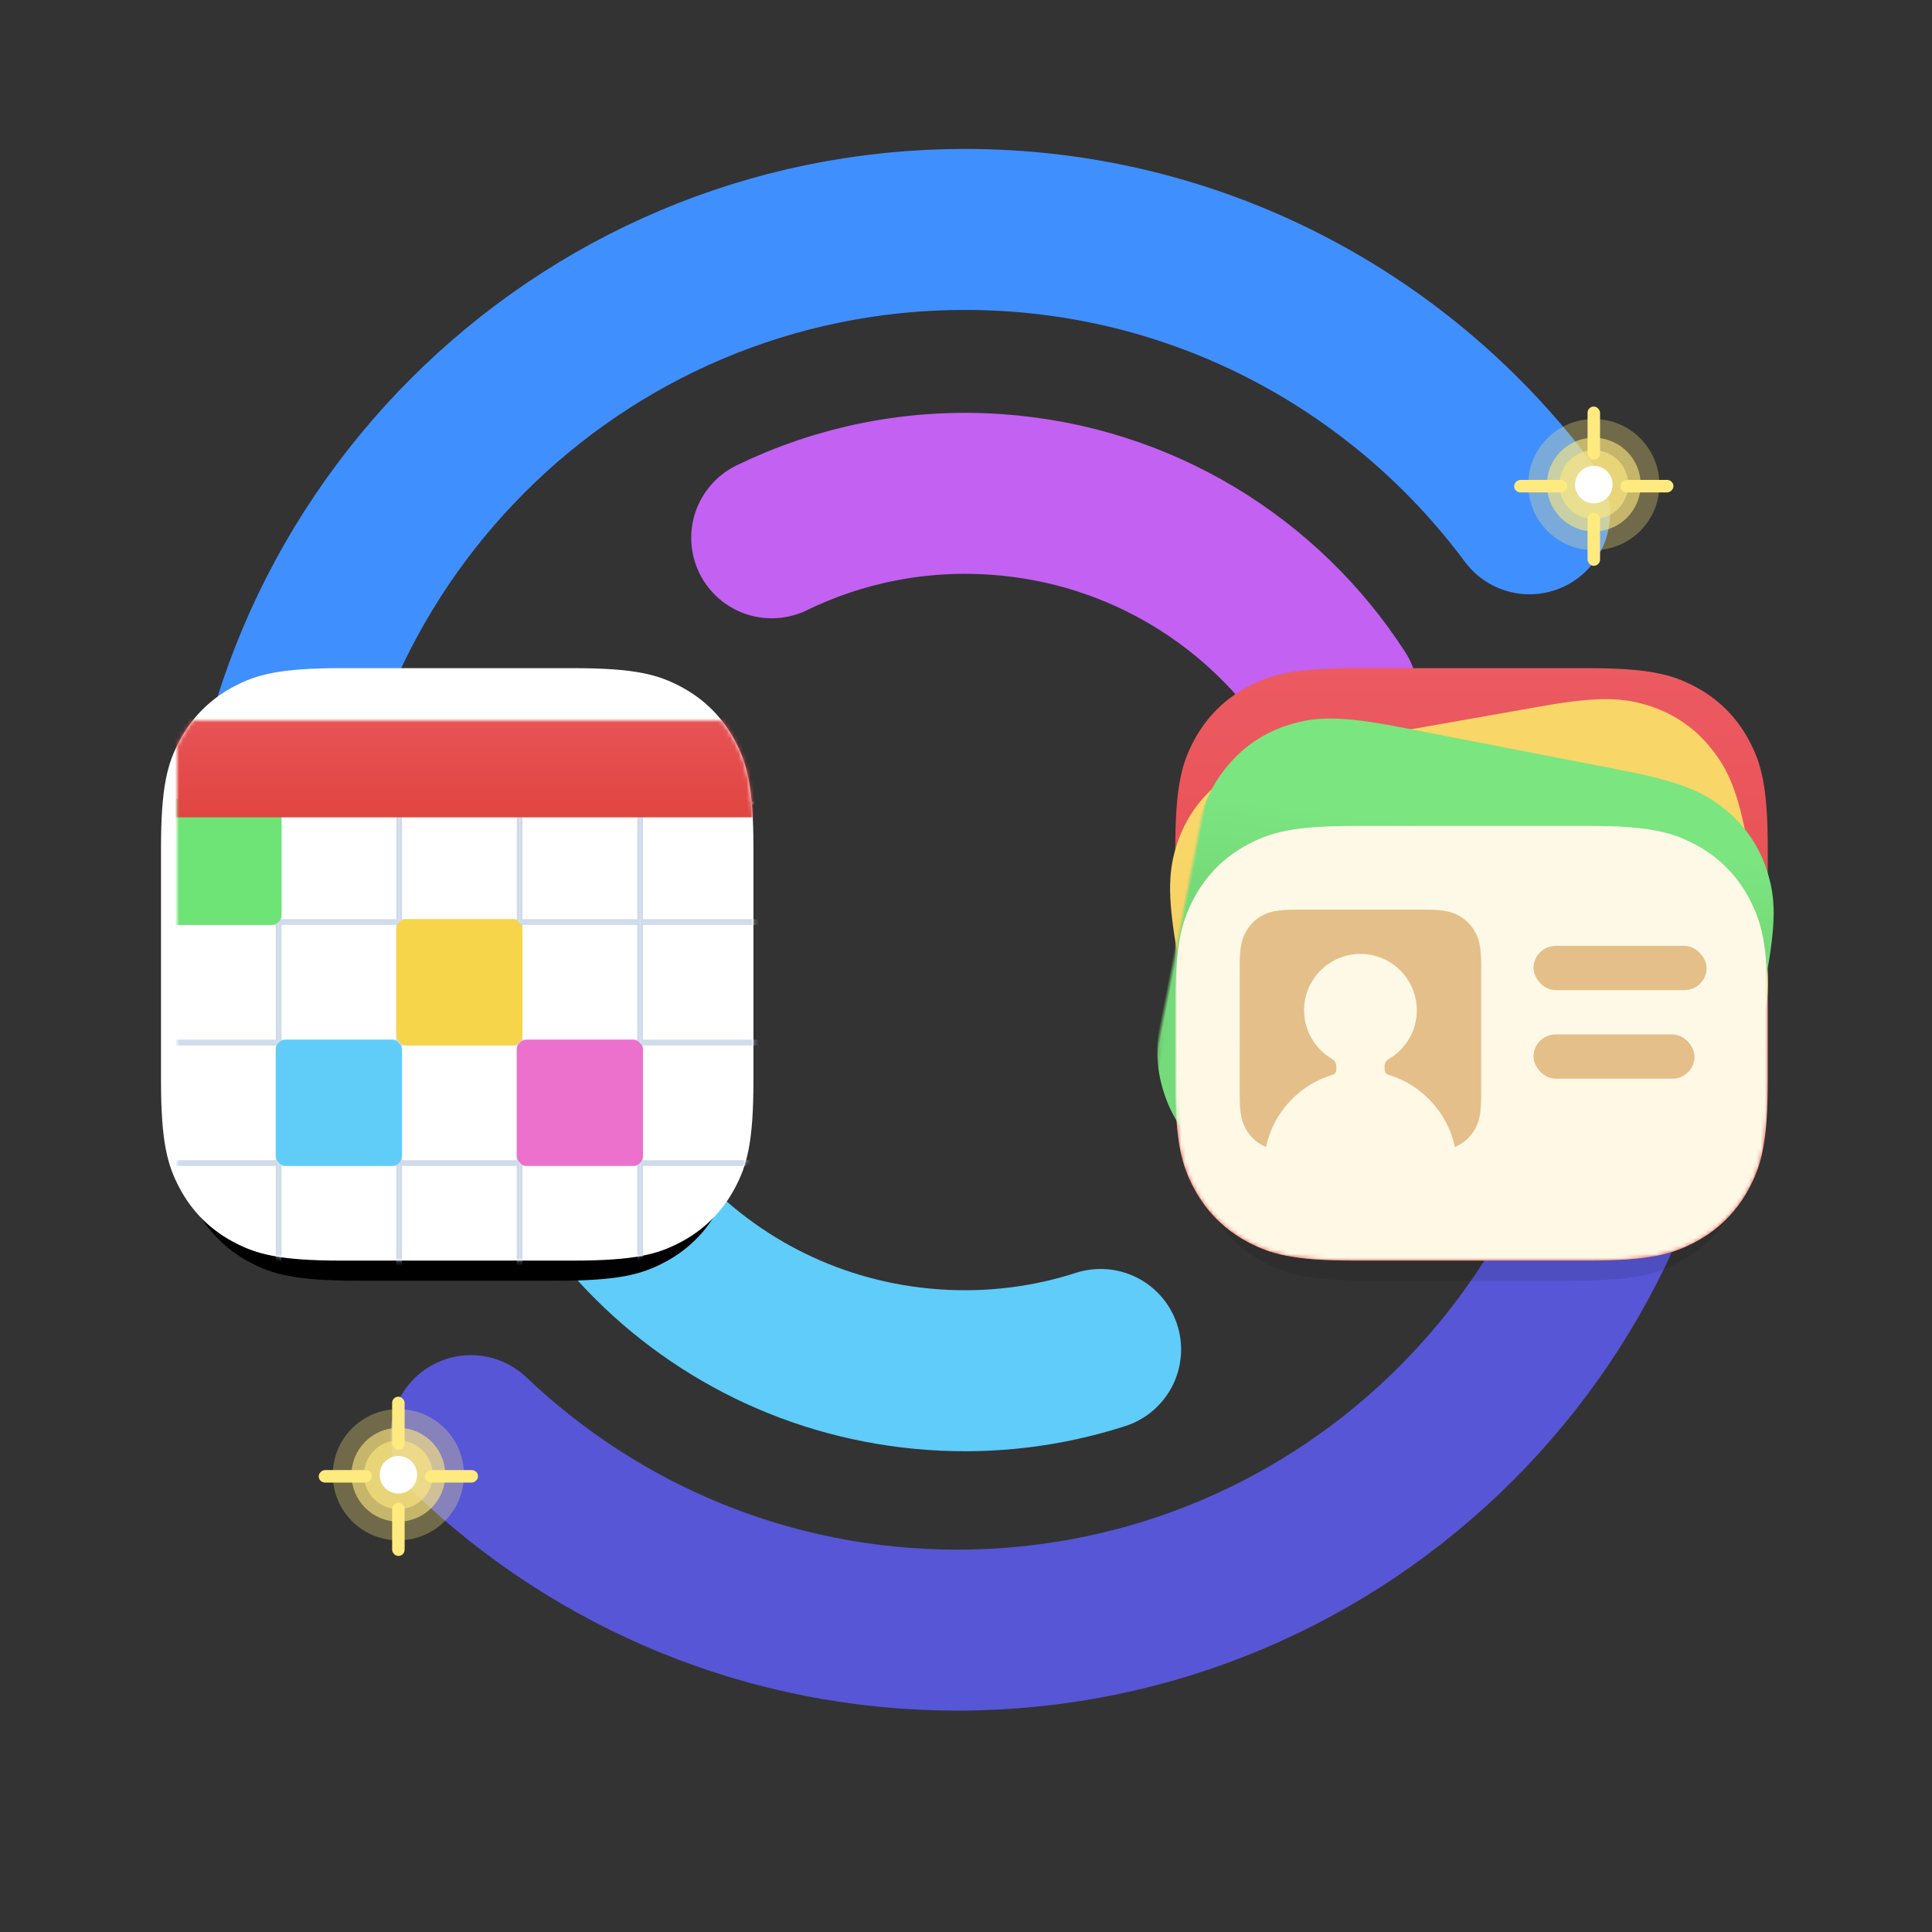 <?xml version="1.0" encoding="UTF-8"?>
<svg width="480px" height="480px" viewBox="0 0 480 480" version="1.1" xmlns="http://www.w3.org/2000/svg" xmlns:xlink="http://www.w3.org/1999/xlink">
    <rect x="0" y="0" width="480" height="480" fill="#333333" stroke="none"/>
    <title>Illustrations/Cardhop + Fantastical</title>
    <defs>
        <path d="M44.868,-1.81272054e-15 L94.325,1.81272054e-15 C109.927,-1.05324284e-15 115.584,1.624 121.288,4.675 C126.992,7.725 131.468,12.201 134.518,17.905 C137.569,23.609 139.193,29.266 139.193,44.868 L139.193,94.325 C139.193,109.927 137.569,115.584 134.518,121.288 C131.468,126.992 126.992,131.468 121.288,134.518 C115.584,137.569 109.927,139.193 94.325,139.193 L44.868,139.193 C29.266,139.193 23.609,137.569 17.905,134.518 C12.201,131.468 7.725,126.992 4.675,121.288 C1.624,115.584 7.0216189e-16,109.927 -1.20848036e-15,94.325 L1.20848036e-15,44.868 C-7.0216189e-16,29.266 1.624,23.609 4.675,17.905 C7.725,12.201 12.201,7.725 17.905,4.675 C23.609,1.624 29.266,1.05324284e-15 44.868,-1.81272054e-15 Z" id="path-1"></path>
        <path d="M40.868,-13 L98.325,-13 C113.927,-13 119.584,-11.376 125.288,-8.325 C130.992,-5.275 135.468,-0.799 138.518,4.905 C141.569,10.609 143.193,16.266 143.193,31.868 L143.193,89.325 C143.193,104.927 141.569,110.584 138.518,116.288 C135.468,121.992 130.992,126.468 125.288,129.518 C119.584,132.569 113.927,134.193 98.325,134.193 L40.868,134.193 C25.266,134.193 19.609,132.569 13.905,129.518 C8.201,126.468 3.725,121.992 0.675,116.288 C-2.376,110.584 -4,104.927 -4,89.325 L-4,31.868 C-4,16.266 -2.376,10.609 0.675,4.905 C3.725,-0.799 8.201,-5.275 13.905,-8.325 C19.609,-11.376 25.266,-13 40.868,-13 Z" id="path-3"></path>
        <linearGradient x1="50%" y1="0%" x2="50%" y2="100%" id="linearGradient-5">
            <stop stop-color="#EC5A62" offset="0%"></stop>
            <stop stop-color="#E04540" offset="100%"></stop>
        </linearGradient>
        <linearGradient x1="50%" y1="0%" x2="50%" y2="100%" id="linearGradient-6">
            <stop stop-color="#EC5A62" offset="0%"></stop>
            <stop stop-color="#E04540" offset="100%"></stop>
        </linearGradient>
        <path d="M44.868,-5.4400571e-15 L102.325,-1.81461602e-15 C117.927,1.05434416e-15 123.584,1.624 129.288,4.675 C134.992,7.725 139.468,12.201 142.518,17.905 C145.569,23.609 147.193,29.266 147.193,44.868 L147.193,102.325 C147.193,117.927 145.569,123.584 142.518,129.288 C139.468,134.992 134.992,139.468 129.288,142.518 C123.584,145.569 117.927,147.193 102.325,147.193 L44.868,147.193 C29.266,147.193 23.609,145.569 17.905,142.518 C12.201,139.468 7.725,134.992 4.675,129.288 C1.624,123.584 2.80974889e-15,117.927 -4.83581692e-15,102.325 L-2.4188562e-15,44.868 C1.40542511e-15,29.266 1.624,23.609 4.675,17.905 C7.725,12.201 12.201,7.725 17.905,4.675 C23.609,1.624 29.266,3.16082983e-15 44.868,-5.4400571e-15 Z" id="path-7"></path>
        <linearGradient x1="50%" y1="23.082%" x2="47.218%" y2="50%" id="linearGradient-9">
            <stop stop-color="#F8D668" offset="0%"></stop>
            <stop stop-color="#F5D064" offset="100%"></stop>
        </linearGradient>
        <linearGradient x1="50%" y1="17.425%" x2="51.715%" y2="36.695%" id="linearGradient-10">
            <stop stop-color="#7BE580" offset="0%"></stop>
            <stop stop-color="#75DA79" offset="100%"></stop>
        </linearGradient>
        <linearGradient x1="50%" y1="0%" x2="50%" y2="100%" id="linearGradient-11">
            <stop stop-color="#FEF9E7" offset="0%"></stop>
            <stop stop-color="#FEF8E4" offset="100%"></stop>
        </linearGradient>
    </defs>
    <g id="Illustrations/Cardhop-+-Fantastical" stroke="none" stroke-width="1" fill="none" fill-rule="evenodd">
        <g id="Group" transform="translate(65, 57)" fill-rule="nonzero" stroke-linecap="round" stroke-linejoin="round" stroke-width="40">
            <path d="M315,70.646 C283.154,27.773 232.178,0 174.725,0 C78.227,0 0,78.35 0,175" id="Path" stroke="#408FFF"></path>
            <path d="M52,299.68 C83.431,329.619 125.989,348 172.844,348 C269.58,348 348,269.65 348,173" id="Path" stroke="#5656D6"></path>
            <path d="M269.043,110.944 C249.052,84.242 217.052,66.944 180.987,66.944 C160.967,66.944 142.199,72.275 126.043,81.585" id="Path" stroke="#C261F2" transform="translate(197.543, 88.944) rotate(4) translate(-197.543, -88.944) "></path>
            <path d="M92.501,252.117 C112.146,270.705 138.745,282.117 168.03,282.117 C182.547,282.117 196.403,279.313 209.08,274.221" id="Path" stroke="#5FCCFA" transform="translate(150.79, 267.117) rotate(4) translate(-150.79, -267.117) "></path>
        </g>
        <g id="Group-14" transform="translate(44, 179)">
            <mask id="mask-2" fill="white">
                <use xlink:href="#path-1"></use>
            </mask>
            <use id="Mask" fill="#000000" opacity="0.1" xlink:href="#path-1"></use>
            <mask id="mask-4" fill="white">
                <use xlink:href="#path-3"></use>
            </mask>
            <use id="Mask" fill="#FFFFFF" xlink:href="#path-3"></use>
            <g id="Group-19" mask="url(#mask-4)">
                <g transform="translate(-5.426, 19.432)" id="Rectangle">
                    <rect stroke="#CFDBEB" stroke-width="0.713" fill="none" x="31.007" y="1.069" width="29.225" height="29.225"></rect>
                    <rect stroke="#CFDBEB" stroke-width="0.713" fill="none" x="60.944" y="1.069" width="29.225" height="29.225"></rect>
                    <rect stroke="#CFDBEB" stroke-width="0.713" fill="none" x="90.882" y="1.069" width="29.225" height="29.225"></rect>
                    <rect stroke="#CFDBEB" stroke-width="0.713" fill="none" x="120.82" y="1.069" width="29.225" height="29.225"></rect>
                    <rect stroke="#CFDBEB" stroke-width="0.713" fill="none" x="1.069" y="31.007" width="29.225" height="29.225"></rect>
                    <rect stroke="#CFDBEB" stroke-width="0.713" fill="none" x="31.007" y="31.007" width="29.225" height="29.225"></rect>
                    <rect stroke="#CFDBEB" stroke-width="0.713" fill="none" x="90.882" y="31.007" width="29.225" height="29.225"></rect>
                    <rect stroke="#CFDBEB" stroke-width="0.713" fill="none" x="120.82" y="31.007" width="29.225" height="29.225"></rect>
                    <rect stroke="#CFDBEB" stroke-width="0.713" fill="none" x="1.069" y="60.944" width="29.225" height="29.225"></rect>
                    <rect stroke="#CFDBEB" stroke-width="0.713" fill="none" x="60.944" y="60.944" width="29.225" height="29.225"></rect>
                    <rect stroke="#CFDBEB" stroke-width="0.713" fill="none" x="120.82" y="60.944" width="29.225" height="29.225"></rect>
                    <rect stroke="#CFDBEB" stroke-width="0.713" fill="none" x="1.069" y="90.882" width="29.225" height="29.225"></rect>
                    <rect stroke="#CFDBEB" stroke-width="0.713" fill="none" x="31.007" y="90.882" width="29.225" height="29.225"></rect>
                    <rect stroke="#CFDBEB" stroke-width="0.713" fill="none" x="60.944" y="90.882" width="29.225" height="29.225"></rect>
                    <rect stroke="#CFDBEB" stroke-width="0.713" fill="none" x="90.882" y="90.882" width="29.225" height="29.225"></rect>
                    <rect stroke="#CFDBEB" stroke-width="0.713" fill="none" x="120.82" y="90.882" width="29.225" height="29.225"></rect>
                    <rect stroke="none" fill="#F6D54A" fill-rule="evenodd" x="59.875" y="29.938" width="31.363" height="31.363" rx="2.495"></rect>
                    <rect stroke="none" fill="#60CDF9" fill-rule="evenodd" x="29.938" y="59.875" width="31.363" height="31.363" rx="2.495"></rect>
                    <rect stroke="none" fill="#EB71CD" fill-rule="evenodd" x="89.813" y="59.875" width="31.363" height="31.363" rx="2.495"></rect>
                    <rect stroke="none" fill="#6EE376" fill-rule="evenodd" x="0" y="0" width="31.363" height="31.363" rx="2.495"></rect>
                </g>
            </g>
            <polygon id="Rectangle" fill="url(#linearGradient-5)" mask="url(#mask-4)" points="-4 -13 143.193 -13 143.193 24.066 -4 24.066"></polygon>
        </g>
        <g id="Group-27" transform="translate(292, 166)">
            <path d="M48.868,13 L98.325,13 C113.927,13 119.584,14.624 125.288,17.675 C130.992,20.725 135.468,25.201 138.518,30.905 C141.569,36.609 143.193,42.266 143.193,57.868 L143.193,107.325 C143.193,122.927 141.569,128.584 138.518,134.288 C135.468,139.992 130.992,144.468 125.288,147.518 C119.584,150.569 113.927,152.193 98.325,152.193 L48.868,152.193 C33.266,152.193 27.609,150.569 21.905,147.518 C16.201,144.468 11.725,139.992 8.675,134.288 C5.624,128.584 4,122.927 4,107.325 L4,57.868 C4,42.266 5.624,36.609 8.675,30.905 C11.725,25.201 16.201,20.725 21.905,17.675 C27.609,14.624 33.266,13 48.868,13 Z" id="Mask" fill="#000000" opacity="0.1"></path>
            <g id="Group-14">
                <mask id="mask-8" fill="white">
                    <use xlink:href="#path-7"></use>
                </mask>
                <use id="Mask" fill="url(#linearGradient-6)" xlink:href="#path-7"></use>
                <path d="M44.915,13.462 L101.041,13.462 C115.694,13.462 121.51,15.087 127.213,18.137 C132.917,21.187 137.393,25.664 140.444,31.367 C143.494,37.071 145.119,42.887 145.119,57.54 L145.119,75.248 C145.119,89.902 143.494,95.717 140.444,101.421 C137.393,107.125 132.917,111.601 127.213,114.651 C121.51,117.702 115.694,119.326 101.041,119.326 L44.915,119.326 C30.261,119.326 24.446,117.702 18.742,114.651 C13.038,111.601 8.562,107.125 5.511,101.421 C2.461,95.717 0.837,89.902 0.837,75.248 L0.837,57.54 C0.837,42.887 2.461,37.071 5.511,31.367 C8.562,25.664 13.038,21.187 18.742,18.137 C24.446,15.087 30.261,13.462 44.915,13.462 Z" id="Mask" fill="url(#linearGradient-9)" mask="url(#mask-8)" transform="translate(72.978, 66.394) rotate(-370) translate(-72.978, -66.394) "></path>
                <path d="M43.871,18.922 L100.328,18.922 C115.93,18.922 121.587,20.547 127.291,23.597 C132.995,26.647 137.471,31.124 140.521,36.827 C143.572,42.531 145.196,48.189 145.196,63.79 L145.196,92.054 C145.196,107.656 143.572,113.313 140.521,119.017 C137.471,124.721 132.995,129.197 127.291,132.247 C121.587,135.298 115.93,136.922 100.328,136.922 L43.871,136.922 C28.269,136.922 22.612,135.298 16.908,132.247 C11.204,129.197 6.728,124.721 3.678,119.017 C0.627,113.313 -0.997,107.656 -0.997,92.054 L-0.997,63.79 C-0.997,48.189 0.627,42.531 3.678,36.827 C6.728,31.124 11.204,26.647 16.908,23.597 C22.612,20.547 28.269,18.922 43.871,18.922 Z" id="Mask" fill="url(#linearGradient-10)" mask="url(#mask-8)" transform="translate(72.099, 77.922) rotate(-349) translate(-72.099, -77.922) "></path>
                <path d="M44.491,39.193 L102.702,39.193 C117.851,39.193 123.584,40.818 129.288,43.868 C134.992,46.918 139.468,51.395 142.518,57.098 C145.569,62.802 147.193,68.535 147.193,83.684 L147.193,102.702 C147.193,117.851 145.569,123.584 142.518,129.288 C139.468,134.992 134.992,139.468 129.288,142.518 C123.584,145.569 117.851,147.193 102.702,147.193 L44.491,147.193 C29.342,147.193 23.609,145.569 17.905,142.518 C12.201,139.468 7.725,134.992 4.675,129.288 C1.624,123.584 3.20564893e-15,117.851 -5.37706338e-15,102.702 L1.16229075e-15,83.684 C-6.92923969e-16,68.535 1.624,62.802 4.675,57.098 C7.725,51.395 12.201,46.918 17.905,43.868 C23.609,40.818 29.342,39.193 44.491,39.193 Z" id="Mask" fill="url(#linearGradient-11)" mask="url(#mask-8)"></path>
            </g>
            <path d="M61.899,60 C66.802,60 68.58,60.511 70.373,61.469 C72.165,62.428 73.572,63.835 74.531,65.627 C75.489,67.42 76,69.198 76,74.101 L76,105.899 C76,110.802 75.489,112.58 74.531,114.373 C73.572,116.165 72.165,117.572 70.373,118.531 C70.077,118.689 69.781,118.835 69.471,118.969 C67.644,110.399 61.242,103.524 52.944,101.02 L52.944,101.02 L52.818,100.975 C52.327,100.771 52.001,100.29 52.001,99.75 L52.001,99.75 L52.001,98.859 C52.001,98.144 52.382,97.483 53.002,97.126 C53.007,97.123 53.013,97.12 53.018,97.117 C57.193,94.693 60,90.174 60,85 C60,77.268 53.732,71 46,71 C38.268,71 32,77.268 32,85 C32,90.161 34.792,94.669 38.949,97.097 C38.964,97.106 38.979,97.115 38.995,97.124 C39.617,97.481 40,98.143 40,98.859 L40,98.859 L40,99.862 C40,100.382 39.658,100.841 39.159,100.989 L39.159,100.989 L38.797,101.1 C30.625,103.668 24.337,110.489 22.528,118.969 C22.219,118.835 21.923,118.689 21.627,118.531 C19.835,117.572 18.428,116.165 17.469,114.373 C16.511,112.58 16,110.802 16,105.899 L16,74.101 C16,69.198 16.511,67.42 17.469,65.627 C18.428,63.835 19.835,62.428 21.627,61.469 C23.42,60.511 25.198,60 30.101,60 L61.899,60 Z" id="Combined-Shape" fill="#E4BF8A"></path>
            <rect id="Rectangle" fill="#E4BF8A" x="89" y="69" width="43" height="11" rx="5.5"></rect>
            <rect id="Rectangle" fill="#E4BF8A" x="89" y="91" width="40" height="11" rx="5.5"></rect>
        </g>
        <g id="Group-8" transform="translate(375, 101)">
            <circle id="Oval" fill="#FFEA80" opacity="0.3" cx="20.976" cy="19.4" r="16.296"></circle>
            <circle id="Oval" fill="#FFEA80" opacity="0.6" cx="20.976" cy="19.4" r="11.64"></circle>
            <circle id="Oval" fill="#FFEA80" opacity="0.6" cx="20.976" cy="19.4" r="8.536"></circle>
            <g id="Group-3" transform="translate(19.424, 0)" fill="#FFEA80">
                <rect id="Rectangle" x="0" y="0" width="3.104" height="13.192" rx="1.552"></rect>
                <rect id="Rectangle" x="0" y="26.384" width="3.104" height="13.192" rx="1.552"></rect>
            </g>
            <g id="Group-3" transform="translate(20.764, 20.236) rotate(-270) translate(-20.764, -20.236) translate(18.764, 0.236)" fill="#FFEA80">
                <rect id="Rectangle" x="0" y="0" width="3.104" height="13.192" rx="1.552"></rect>
                <rect id="Rectangle" x="0" y="26.384" width="3.104" height="13.192" rx="1.552"></rect>
            </g>
            <circle id="Oval" fill="#FFFFFF" cx="20.976" cy="19.4" r="4.656"></circle>
        </g>
        <g id="Group-8" transform="translate(78, 347)">
            <circle id="Oval" fill="#FFEA80" opacity="0.3" cx="20.976" cy="19.4" r="16.296"></circle>
            <circle id="Oval" fill="#FFEA80" opacity="0.6" cx="20.976" cy="19.4" r="11.64"></circle>
            <circle id="Oval" fill="#FFEA80" opacity="0.6" cx="20.976" cy="19.4" r="8.536"></circle>
            <g id="Group-3" transform="translate(19.424, 0)" fill="#FFEA80">
                <rect id="Rectangle" x="0" y="0" width="3.104" height="13.192" rx="1.552"></rect>
                <rect id="Rectangle" x="0" y="26.384" width="3.104" height="13.192" rx="1.552"></rect>
            </g>
            <g id="Group-3" transform="translate(20.764, 20.236) rotate(-270) translate(-20.764, -20.236) translate(18.764, 0.236)" fill="#FFEA80">
                <rect id="Rectangle" x="0" y="0" width="3.104" height="13.192" rx="1.552"></rect>
                <rect id="Rectangle" x="0" y="26.384" width="3.104" height="13.192" rx="1.552"></rect>
            </g>
            <circle id="Oval" fill="#FFFFFF" cx="20.976" cy="19.4" r="4.656"></circle>
        </g>
    </g>
</svg>